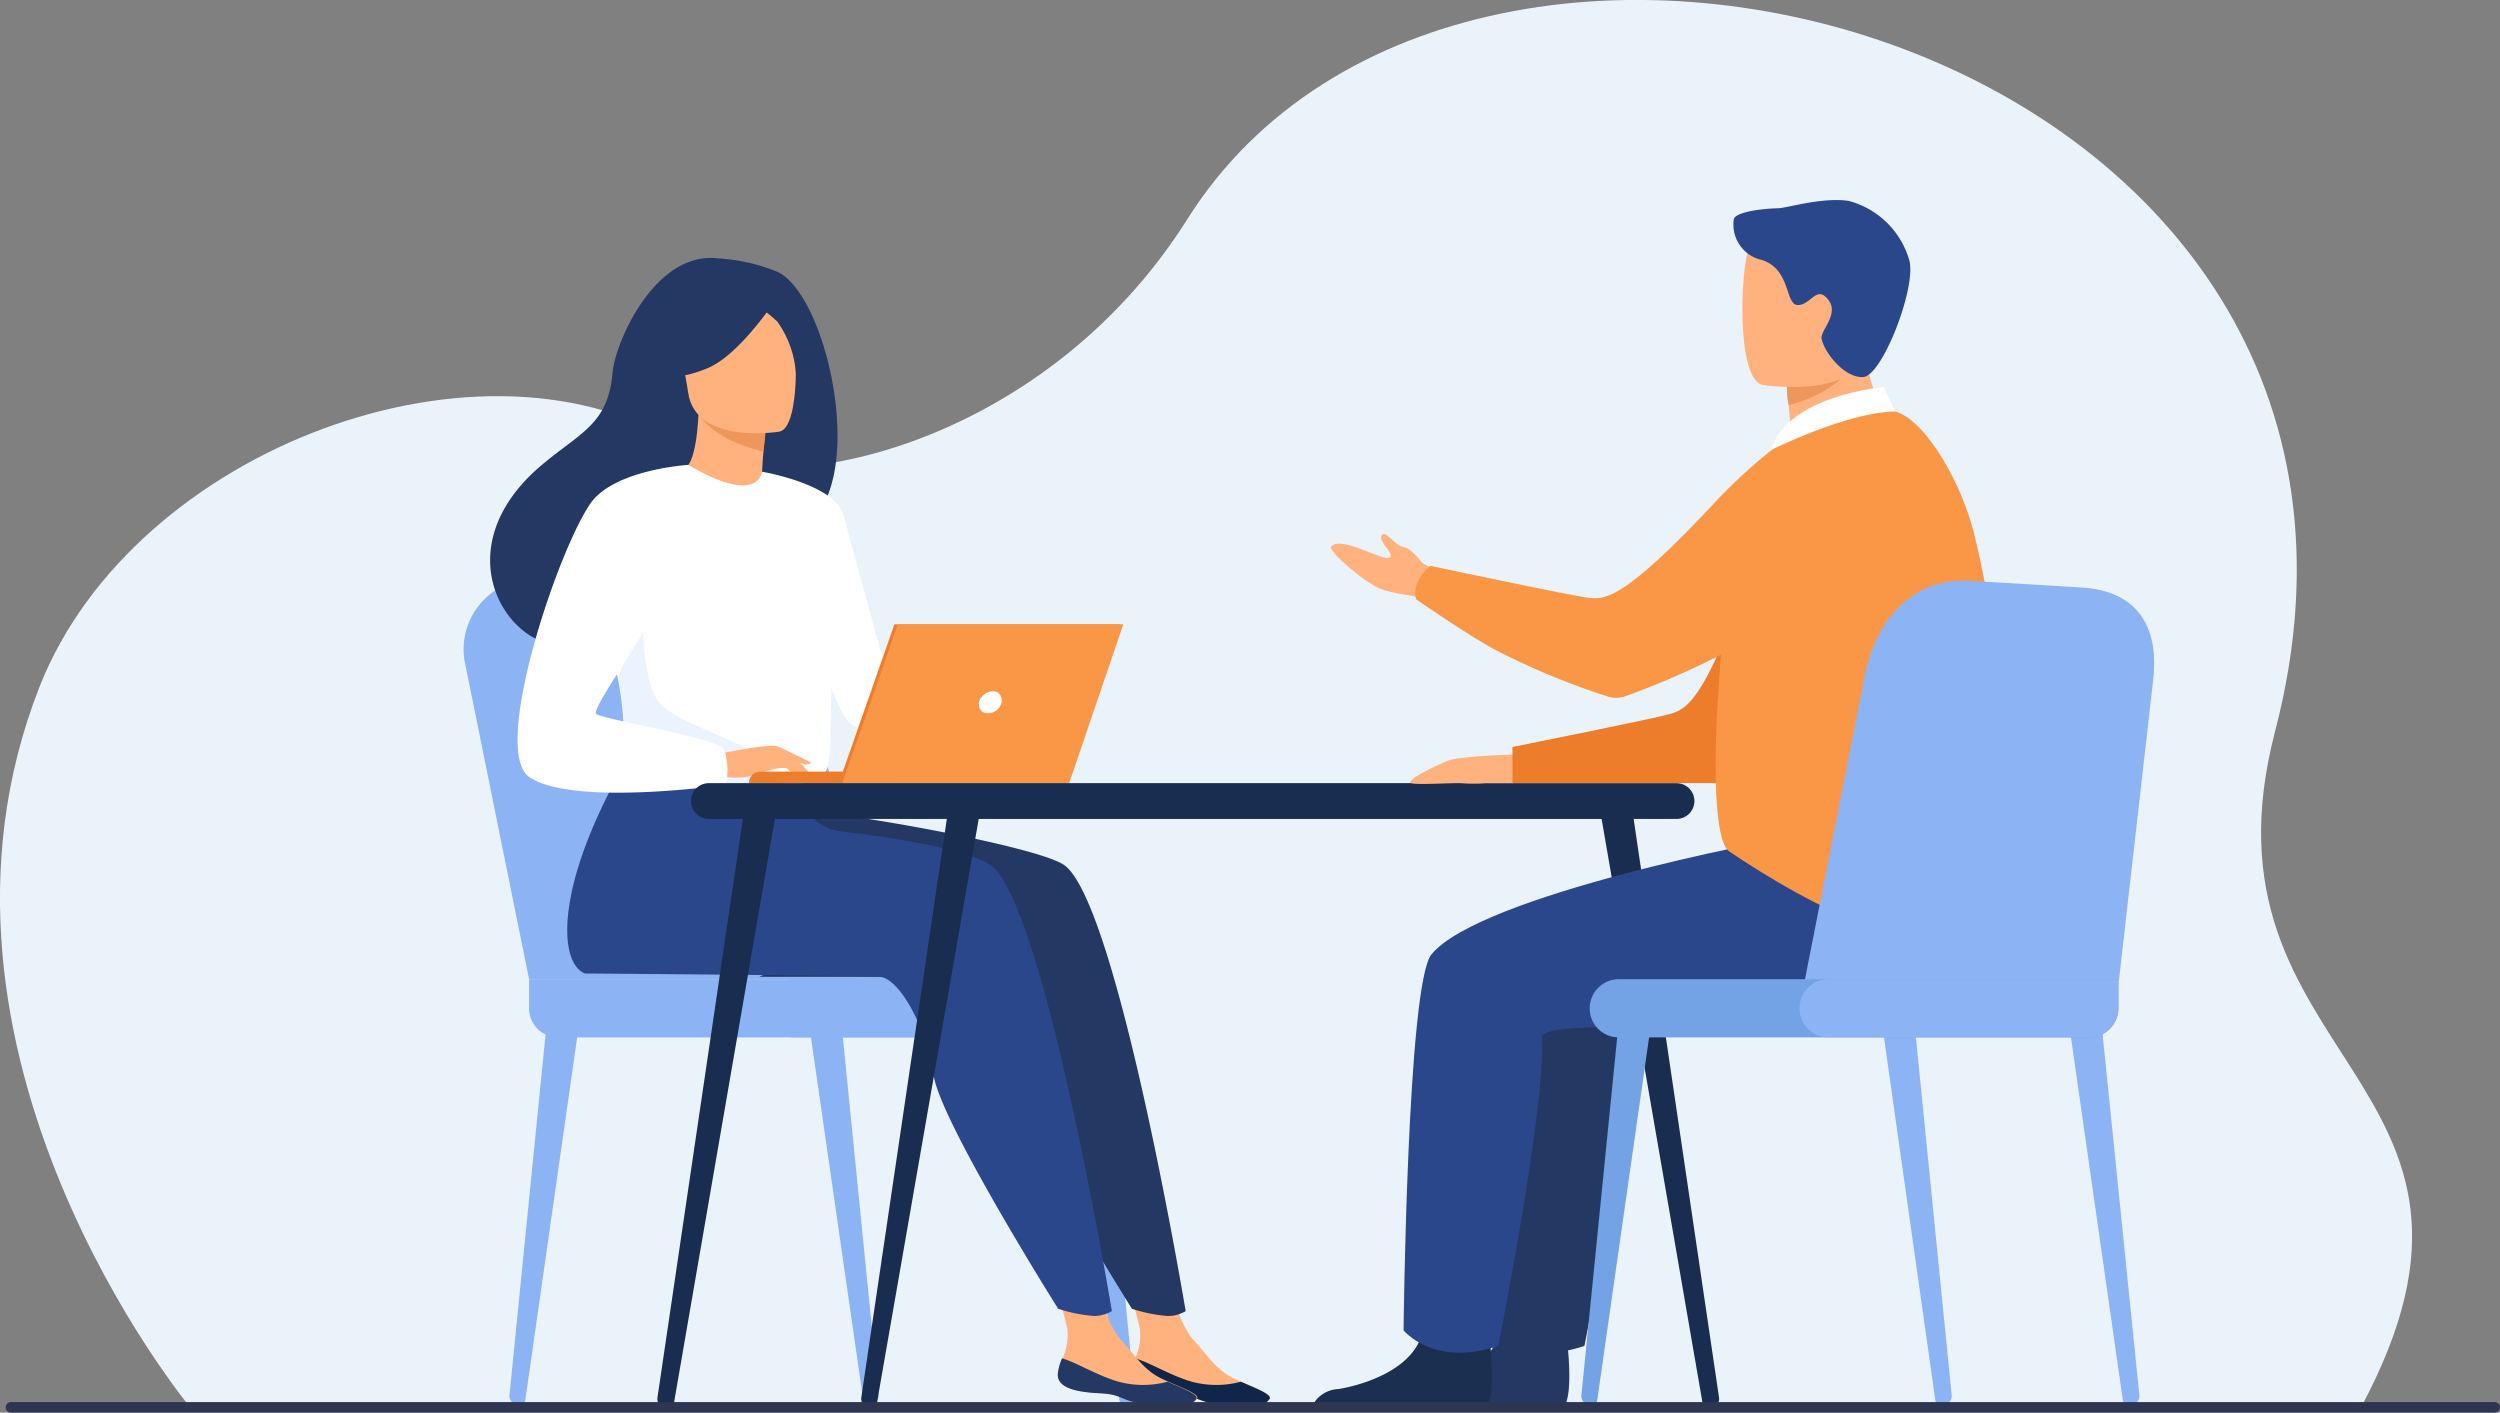 <svg xmlns="http://www.w3.org/2000/svg" viewBox="0 0 179.56 101.46"><rect x="0" y="0" width="179.56" height="101.46" fill="#808080" stroke="none"/><defs><style>.cls-1{fill:#ebf3fa;}.cls-2{fill:#8cb4f4;}.cls-3{fill:#233862;}.cls-4{fill:#ffb27d;}.cls-5{fill:#0f2549;}.cls-6{fill:#2b478b;}.cls-7{fill:#ed975d;}.cls-8{fill:#fff;}.cls-9{fill:#ebf3ff;}.cls-10{fill:#ed7d2b;}.cls-11{fill:#f99746;}.cls-12{fill:#182d4f;}.cls-13{fill:#1b3051;}.cls-14{fill:#73a2e5;}.cls-15{fill:#2e3552;}</style></defs><g id="レイヤー_2" data-name="レイヤー 2"><g id="レイヤー_1-2" data-name="レイヤー 1"><path id="パス_62" data-name="パス 62" class="cls-1" d="M13.69,101.12S-7.51,75.59,2.85,49.3C9.61,32.17,34.94,22.78,49.23,32.17c6.09,4,25.62.13,36.05-16.43,20.27-32.17,91-12.63,78.13,36.77-6.24,23.9,19,24.77,6.12,48.66Z"/><g id="グループ_96" data-name="グループ 96"><g id="グループ_93" data-name="グループ 93"><path id="パス_73" data-name="パス 73" class="cls-2" d="M62.41,100.92h.05a.65.65,0,0,0,.65-.64v-.06L60.5,74.13l-2.28.2L62,100.56A.43.43,0,0,0,62.41,100.92Z"/></g><g id="グループ_94" data-name="グループ 94"><path id="パス_74" data-name="パス 74" class="cls-2" d="M37.25,100.92h0a.66.66,0,0,1-.66-.64.13.13,0,0,1,0-.06l2.61-26.09,2.28.2-3.75,26.23A.43.43,0,0,1,37.25,100.92Z"/></g><g id="グループ_95" data-name="グループ 95"><path id="パス_75" data-name="パス 75" class="cls-2" d="M80.84,100.92h0a.66.66,0,0,0,.66-.64v-.06L78.93,74.13l-2.28.2,3.75,26.23A.44.44,0,0,0,80.84,100.92Z"/></g><path id="パス_76" data-name="パス 76" class="cls-2" d="M38,70.33l-4.64-22.9a5.07,5.07,0,0,1,4.22-5.8,5,5,0,0,1,1.09-.06l8.95.2a7.07,7.07,0,0,1,6.62,5.1l6.79,23.46Z"/><path id="パス_77" data-name="パス 77" class="cls-2" d="M40.84,70.33,36.2,47.43a5.07,5.07,0,0,1,4.22-5.8,5,5,0,0,1,1.09-.06l8.94.2a7.07,7.07,0,0,1,6.63,5.1l6.78,23.46Z"/><path id="長方形_448" data-name="長方形 448" class="cls-2" d="M73.91,74.51H40.12A2.09,2.09,0,0,1,38,72.42h0V70.33H73.91A2.1,2.1,0,0,1,76,72.42h0a2.09,2.09,0,0,1-2.09,2.09Z"/><rect id="長方形_449" data-name="長方形 449" class="cls-2" x="54.89" y="70.33" width="24.64" height="4.18" rx="2.09"/></g><g id="グループ_111" data-name="グループ 111"><g id="グループ_110" data-name="グループ 110"><path id="パス_95" data-name="パス 95" class="cls-3" d="M68.85,65.54a12.29,12.29,0,0,1-4.32,4.62h-10S70.32,63,68.85,65.54Z"/><g id="グループ_109" data-name="グループ 109"><path id="パス_96" data-name="パス 96" class="cls-4" d="M81.21,98.64c-.11,1,1.35,1.32,3.05,1.43s1.18.44,3.5.89,3.26-.18,3.43-.5-.92-.72-2.07-1.22l-.43-.2c-1.29-.58-2-1.75-3-2.84s-1.82-4.31-1.82-4.31l-3.16-.71s.86,2.95,1.15,4.21a3.93,3.93,0,0,1-.34,2.19A4,4,0,0,0,81.21,98.64Z"/><path id="パス_97" data-name="パス 97" class="cls-5" d="M84.26,100.07c1.7.1,1.18.44,3.5.89s3.26-.18,3.43-.49-.92-.73-2.07-1.23l0,0a6.78,6.78,0,0,1-3.52,0c-1.53-.44-3-1.37-4.07-1.68a4.77,4.77,0,0,0-.3,1.06C81.1,99.69,82.56,100,84.26,100.07Z"/><path id="パス_98" data-name="パス 98" class="cls-3" d="M76.43,62.13c-1.7-1.19-12.91-3.32-18.63-3.93l-6.33-5.49s-5.39,8-5.43,14.08c0,2.84,1.29,3.13,1.29,3.13s20.29.15,21.18.24c1.45.15,3.37,3.77,3.85,7.08S81.3,94,81.3,94a10.74,10.74,0,0,0,2.58.52,2.51,2.51,0,0,0,1.28-.35S80.26,64.81,76.43,62.13Z"/><path id="パス_99" data-name="パス 99" class="cls-4" d="M76,98.64c-.11,1,1.35,1.32,3.05,1.43s1.18.44,3.5.89,3.26-.18,3.43-.5-.92-.72-2.07-1.22l-.43-.2c-1.29-.58-2-1.75-3-2.84s-1.82-4.31-1.82-4.31l-3.16-.71s.86,2.95,1.15,4.21a3.93,3.93,0,0,1-.34,2.19A4,4,0,0,0,76,98.64Z"/><path id="パス_100" data-name="パス 100" class="cls-3" d="M79,100.07c1.7.1,1.18.44,3.5.89s3.26-.18,3.43-.49-.92-.73-2.07-1.23l0,0a6.78,6.78,0,0,1-3.52,0c-1.53-.44-3-1.37-4.06-1.68a3.89,3.89,0,0,0-.3,1.06C75.85,99.69,77.32,100,79,100.07Z"/><path id="パス_101" data-name="パス 101" class="cls-6" d="M71.14,62.13c-1.47-1-5.9-1.84-10.8-2.43a3.3,3.3,0,0,1-2.79-2.47h0L46.17,52.71s-5.38,8-5.43,14.08c0,2.84,1.29,3.13,1.29,3.13s20.29.15,21.18.24c1.45.15,3.37,3.77,3.85,7.08S76,94,76,94a10.84,10.84,0,0,0,2.58.52,2.51,2.51,0,0,0,1.28-.35S75,64.81,71.14,62.13Z"/><path id="パス_102" data-name="パス 102" class="cls-3" d="M55.92,19.56a13.18,13.18,0,0,0-4.33-1C47,18,44.18,24.68,44,26.72c-.3,3.75-2.29,4.32-5.08,6.67-5.6,4.71-4,10.19-.9,12.23,1.83,1.22,5.07,0,5.07,0S52,40.69,56.32,38.3C62.84,37.37,59.9,21.66,55.92,19.56Z"/><path id="パス_103" data-name="パス 103" class="cls-4" d="M55,36a5.72,5.72,0,0,1-3.55.46C50,36,48.75,33.86,48.77,33.85c.61-.09,1.23-.69,1.41-4.26l.27.06L55,30.8s-.18,1.45-.25,2.81C54.68,34.76,54.7,35.85,55,36Z"/><path id="パス_104" data-name="パス 104" class="cls-7" d="M55,30.8s0,.3-.17,1.64c-2.57-.65-3.71-1.5-4.51-2.48Z"/><path id="パス_105" data-name="パス 105" class="cls-4" d="M56,31s-6,1-6.57-2.78S47.7,22,51.52,21.26s4.78.54,5.27,1.75S57.52,30.63,56,31Z"/><path id="パス_106" data-name="パス 106" class="cls-3" d="M56,21.1s-2.73,4.32-5.17,5.34-3.64.5-3.64.5a10.5,10.5,0,0,0,1.4-4,1.84,1.84,0,0,1,1.14-1.48C51.46,20.81,54.85,19.7,56,21.1Z"/><path id="パス_107" data-name="パス 107" class="cls-3" d="M53.58,21.52a9.14,9.14,0,0,1,2.26,1.59,7.26,7.26,0,0,1,1.32,3.66s.79-4.34-.85-5.83S53.58,21.52,53.58,21.52Z"/><path id="パス_108" data-name="パス 108" class="cls-8" d="M59.77,45.17c-.18,12.24-.05,9.68-1.39,10.84a5.19,5.19,0,0,1-2.42.53c-3.76.25-10.35-.37-10.6-1.06-.87-2.4-.26-3.15-1-6.83-.07-.39-.17-.81-.28-1.27-.6-2.52-1.18-3.38.95-7.44,1.94-3.67,4.22-6.65,4.4-6.55,5.11,3,5.29.49,5.29.49S59.86,39.2,59.77,45.17Z"/><path id="パス_109" data-name="パス 109" class="cls-8" d="M54.73,33.88S60,34.77,60.58,37l4.26,15.58s-2.68.48-3.91-.76-4.3-11.46-4.3-11.46Z"/><path id="パス_110" data-name="パス 110" class="cls-9" d="M56,56.54c-3.76.25-10.35-.37-10.6-1.06-.87-2.4-.26-3.15-1-6.83l1.81-5.1s-.3,5.68,1.38,7.17,6.85,2.89,7.67,4.13A4.7,4.7,0,0,1,56,56.54Z"/><path id="パス_111" data-name="パス 111" class="cls-4" d="M51.66,54.15s3.7-.82,4.3-.5a8.85,8.85,0,0,1,2.24,1.94c.18.42-1.33-.31-1.82-.44a4.26,4.26,0,0,0-1.58.34,5.21,5.21,0,0,1-2.82.28Z"/><path id="パス_112" data-name="パス 112" class="cls-8" d="M49.45,33.39s-5.24.31-7,2.71C40.06,39.48,35.25,53.88,38,55.8c3.1,2.16,14.12.57,14.12.57A4.52,4.52,0,0,0,52,53.82c-.51-.83-8.8-2.16-9.19-2.55s4.79-7.46,4.79-8.61S49.45,33.39,49.45,33.39Z"/><path id="パス_113" data-name="パス 113" class="cls-4" d="M56.14,54.69a7.77,7.77,0,0,0,1,1.12.76.76,0,0,0,.42.09L57.06,55Z"/><path id="パス_114" data-name="パス 114" class="cls-4" d="M56,53.66l2.25,1.1a.4.4,0,0,1-.37.14,5.7,5.7,0,0,1-1-.27Z"/></g></g></g><g id="グループ_112" data-name="グループ 112"><path id="パス_115" data-name="パス 115" class="cls-10" d="M64.27,56.25H53.79a.83.83,0,0,1,.84-.83h9.64Z"/><path id="パス_116" data-name="パス 116" class="cls-10" d="M64.24,44.84h16.2L76.55,56.25H60.25Z"/><path id="パス_117" data-name="パス 117" class="cls-11" d="M80.68,44.84,76.79,56.25H60.49l4-11.41Z"/><path id="パス_118" data-name="パス 118" class="cls-8" d="M71.94,50.44a1,1,0,0,1-1,.79.6.6,0,0,1-.63-.58.5.5,0,0,1,0-.21,1.06,1.06,0,0,1,1-.79.61.61,0,0,1,.63.58A.76.76,0,0,1,71.94,50.44Z"/></g><g id="グループ_116" data-name="グループ 116"><path id="長方形_458" data-name="長方形 458" class="cls-12" d="M50.91,56.25h69.51a1.29,1.29,0,0,1,1.28,1.29h0a1.29,1.29,0,0,1-1.28,1.28H50.91a1.28,1.28,0,0,1-1.28-1.28h0A1.28,1.28,0,0,1,50.91,56.25Z"/><g id="グループ_113" data-name="グループ 113"><path id="パス_119" data-name="パス 119" class="cls-12" d="M122.9,101.11h0a.64.64,0,0,0,.57-.72h0l-6.32-42.82-2.32.07,7.44,43.05A.55.55,0,0,0,122.9,101.11Z"/></g><g id="グループ_114" data-name="グループ 114"><path id="パス_120" data-name="パス 120" class="cls-12" d="M47.79,101.11h0a.64.64,0,0,1-.57-.72h0l6.32-42.82,2.32.07-7.44,43.05A.54.54,0,0,1,47.79,101.11Z"/></g><g id="グループ_115" data-name="グループ 115"><path id="パス_121" data-name="パス 121" class="cls-12" d="M62.44,101.11h0a.65.65,0,0,1-.58-.72h0l6.33-42.82,2.31.07L63,100.68A.52.52,0,0,1,62.44,101.11Z"/></g></g><g id="グループ_117" data-name="グループ 117"><path id="パス_122" data-name="パス 122" class="cls-3" d="M99.76,101.07h12.55c.6-.73.38-3.45.29-4.34l0-.28s-4.29-3.43-4.88-.8a2.1,2.1,0,0,1-.06.24c-.74,2.45-4.07,3.57-6,3.88A2.18,2.18,0,0,0,99.76,101.07Z"/><path id="パス_123" data-name="パス 123" class="cls-3" d="M134,60.28c-.45,0-21.5,4-25,8.27-1.74,2.15-2,27-2,27s2.15,2.67,6.8,1.12c0,0,3.4-17,3.15-22.17-.07-1.43,14.38-.21,17-.89s9.11-6.44,7.68-9.24S134,60.28,134,60.28Z"/><path id="パス_124" data-name="パス 124" class="cls-4" d="M109.12,54.19s-4.25.06-5.25.49-3,1.42-2.5,1.57,3.14-.06,3.7,0a9.48,9.48,0,0,0,1.6,0h2Z"/><path id="パス_125" data-name="パス 125" class="cls-4" d="M104.15,44a7.7,7.7,0,0,0-2.85-1.23,11.83,11.83,0,0,1-2-.42c-1.3-.46-3.9-2.79-3.7-3.07.63-.87,3.66,1,4.18.78s-1-1.3-.47-1.68c.28-.2.93.81,1.47.91.73.14,1.29,1.16,1.51,1.22A16.33,16.33,0,0,1,104.53,42Z"/><path id="パス_126" data-name="パス 126" class="cls-10" d="M131.91,31.92s-3.23,1-6.41,9.78-4.4,9.24-5.55,9.58-11.32,2.37-11.32,2.37v2.6h15.65s5.87-5.58,7.63-9.34S131.91,31.92,131.91,31.92Z"/><path id="パス_127" data-name="パス 127" class="cls-13" d="M94.21,101.07h12.55c.6-.73.38-3.45.29-4.34l0-.28s-4.29-3.43-4.87-.8a2.17,2.17,0,0,1-.07.24c-.74,2.45-4.07,3.57-6,3.88A2.18,2.18,0,0,0,94.21,101.07Z"/><path id="パス_128" data-name="パス 128" class="cls-6" d="M127.81,60.28c-.45,0-21.5,4-25,8.27-1.74,2.15-2,27-2,27s2.15,2.67,6.8,1.12c0,0,3.4-17,3.15-22.17-.07-1.43,14.38-.21,17-.89s9.11-6.44,7.68-9.24S127.81,60.28,127.81,60.28Z"/><path id="パス_129" data-name="パス 129" class="cls-4" d="M129.13,34.7a20.16,20.16,0,0,0,4.47-1c1.72-.56,3.1-1.37,2.21-2.94a16.08,16.08,0,0,1-2.06-7.35L130.56,26l-2.17,1.74a27,27,0,0,0,.24,2.84c.05.33.1.68.16,1.06a.76.76,0,0,1-.36.78l-.05,0a1.21,1.21,0,0,0,.75,2.23Z"/><path id="パス_130" data-name="パス 130" class="cls-7" d="M128.39,27.34a4.91,4.91,0,0,0,.08,1.75,9.13,9.13,0,0,0,3.74-1.85c-1-.27-1.35-1.34-2.08-1.24Z"/><path id="パス_131" data-name="パス 131" class="cls-4" d="M126.6,27.65s7.43,1.24,8.13-3.4,2.13-7.61-2.59-8.6-5.91.65-6.52,2.14S124.68,27.21,126.6,27.65Z"/><path id="パス_132" data-name="パス 132" class="cls-6" d="M124.53,15.74a2.6,2.6,0,0,0,2,2.93c2.13.66,1.66,3.27,2.62,3.24s1.34-1.5,2.2-.33c.73,1-.61,2.18-.52,2.73.16.94,1.63,2.87,3,2.77s3.81-6.41,3.31-8.36a6.17,6.17,0,0,0-4.36-4.29c-1.88-.29-4.5.53-5.1.53S124.7,15.14,124.53,15.74Z"/><path id="パス_133" data-name="パス 133" class="cls-11" d="M141.8,38.37c-1.08-4.33-4.05-8.86-6.05-8.86-3.43,0-8.35.91-10.33,5.81C124,38.93,122,59.69,124.21,61.16c5,3.38,16.73,10.27,18.8,3.24C144.91,58,143.66,45.87,141.8,38.37Z"/><path id="パス_134" data-name="パス 134" class="cls-11" d="M133.48,34.06a4,4,0,0,0-5.23-2.33,3.68,3.68,0,0,0-1,.59,38,38,0,0,0-4.3,4c-6.39,6.8-7.69,6.75-8.88,6.61s-11.34-2.29-11.34-2.29a3.06,3.06,0,0,0-.82,1,1.83,1.83,0,0,0-.2,1.39c-.4-.25,3.59,2.5,5.58,3.59A53.24,53.24,0,0,0,115.39,50a2.08,2.08,0,0,0,1.37,0,58.87,58.87,0,0,0,16.57-9.23C135,39.31,134.39,36.42,133.48,34.06Z"/><path id="パス_135" data-name="パス 135" class="cls-8" d="M136.09,29.55l-.78-1.75s-6.94.57-8.1,4.52C127.21,32.32,132.59,29.63,136.09,29.55Z"/></g><g id="グループ_121" data-name="グループ 121"><g id="グループ_118" data-name="グループ 118"><path id="パス_136" data-name="パス 136" class="cls-2" d="M152.92,100.92H153a.65.65,0,0,0,.66-.64v-.06L151,74.13l-2.28.2,3.75,26.23A.42.42,0,0,0,152.92,100.92Z"/></g><g id="グループ_119" data-name="グループ 119"><path id="パス_137" data-name="パス 137" class="cls-2" d="M139.48,100.92h.05a.65.65,0,0,0,.65-.64v-.06l-2.61-26.09-2.28.2L139,100.56A.43.43,0,0,0,139.48,100.92Z"/></g><g id="グループ_120" data-name="グループ 120"><path id="パス_138" data-name="パス 138" class="cls-14" d="M114.23,100.92h0a.65.65,0,0,1-.65-.64s0,0,0-.06l2.61-26.09,2.28.2-3.75,26.23A.43.43,0,0,1,114.23,100.92Z"/></g><path id="パス_139" data-name="パス 139" class="cls-2" d="M152.19,70.43l2.48-21.78c.32-3.14-.73-6.22-5.26-6.46l-8-.48c-4.73-.2-6.86,3.73-7.46,6.76l-4.73,24Z"/><path id="長方形_460" data-name="長方形 460" class="cls-14" d="M116.27,70.33h35.88v2.09a2.09,2.09,0,0,1-2.09,2.09H116.27a2.08,2.08,0,0,1-2.09-2.09h0a2.09,2.09,0,0,1,2.09-2.09Z"/><path id="長方形_461" data-name="長方形 461" class="cls-2" d="M131.33,70.33h20.82v2.09a2.09,2.09,0,0,1-2.09,2.09H131.33a2.08,2.08,0,0,1-2.08-2.09h0a2.09,2.09,0,0,1,2.08-2.09Z"/></g><path id="長方形_459" data-name="長方形 459" class="cls-15" d="M.79,100.7H179.18a.38.38,0,0,1,.38.38h0a.38.38,0,0,1-.38.38H.79a.38.38,0,0,1-.38-.38h0A.38.38,0,0,1,.79,100.7Z"/></g></g></svg>